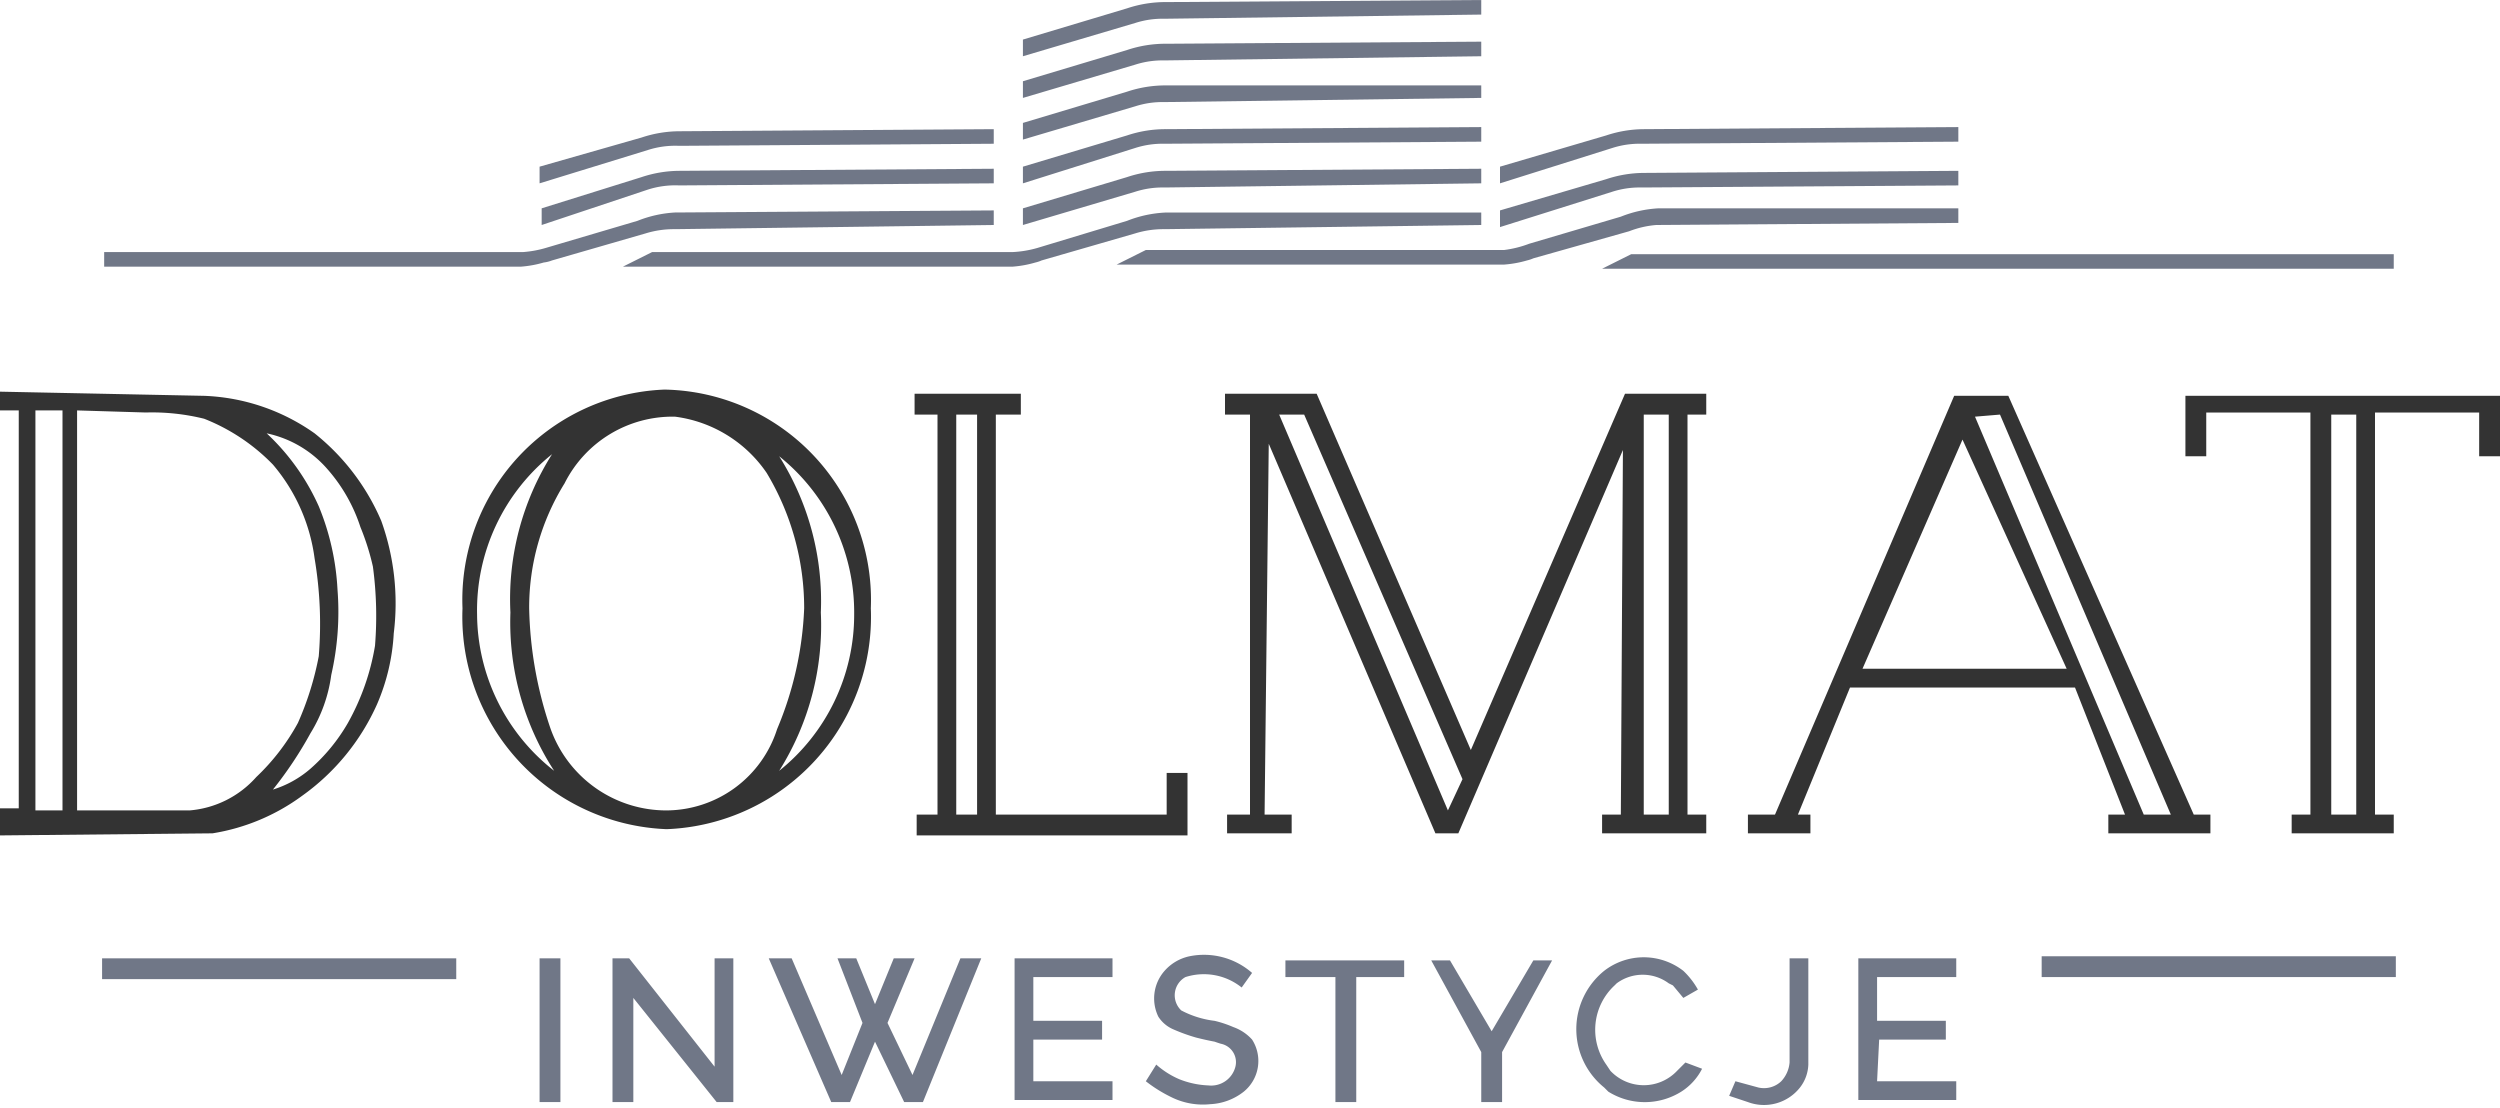 <?xml version="1.0" encoding="UTF-8"?> <svg xmlns="http://www.w3.org/2000/svg" x="0" y="0" viewBox="0 0 1200 532"><path fill="#707787" d="M491 39v8l54 -16A43 43 0 0 1 559 29l152 -2v-7l-151 1A58 58 0 0 0 541 24zM491 19v8l54 -16A43 43 0 0 1 559 9l152 -2v-7l-151 1A58 58 0 0 0 541 4zM491 59v8l54 -16A43 43 0 0 1 559 49l152 -2v-6h-151A58 58 0 0 0 541 44zM491 80v8l54 -17A43 43 0 0 1 559 69l152 -1v-7l-151 1A58 58 0 0 0 541 65zM491 100v8l54 -16A43 43 0 0 1 559 90l152 -2v-7l-151 1A58 58 0 0 0 541 85zM259 80v8l52 -16A43 43 0 0 1 326 70l151 -1v-7l-151 1A58 58 0 0 0 308 66zM260 100v8l51 -17A43 43 0 0 1 326 89l151 -1v-7l-151 1A58 58 0 0 0 308 85zM720 80v8l54 -17A43 43 0 0 1 788 69l152 -1v-7l-151 1A58 58 0 0 0 771 65zM720 101v8l54 -17A43 43 0 0 1 788 90l152 -1v-7l-151 1A58 58 0 0 0 771 86zM1149 129v-7h-366l-14 7zM486 128A53 53 0 0 0 497 126 16 16 0 0 0 500 125l45 -13A46 46 0 0 1 559 110l152 -2v-6h-151A57 57 0 0 0 541 106l-43 13A52 52 0 0 1 486 121h-173l-14 7zM722 127A53 53 0 0 0 733 125 16 16 0 0 0 736 124l46 -13A46 46 0 0 1 795 108l145 -1v-7h-144A57 57 0 0 0 778 104l-44 13A52 52 0 0 1 722 120h-172l-14 7zM250 128A53 53 0 0 0 261 126 16 16 0 0 0 265 125l45 -13A46 46 0 0 1 324 110l153 -2v-7l-153 1A57 57 0 0 0 306 106l-44 13A52 52 0 0 1 251 121h-201v7zM49 460h170v10h-170zM980 459h170v10h-170zM259 460h10v69h-10zM344 529h8v-69h-9v52l-41 -52h-8v69h10v-50zM641 469v60h10v-60h23v-8h-57v8zM868 511A19 19 0 0 1 864 522 22 22 0 0 1 839 529l-9 -3 3 -7 11 3A12 12 0 0 0 855 519 15 15 0 0 0 859 510v-50h9zM496 519v-20h33v-9h-33v-21h38v-9h-47v68h47v-9zM601 499A22 22 0 0 0 592 493 53 53 0 0 0 583 490 46 46 0 0 1 567 485 10 10 0 0 1 569 469 29 29 0 0 1 596 474l5 -7A35 35 0 0 0 571 459 22 22 0 0 0 559 466 20 20 0 0 0 556 488 16 16 0 0 0 563 494 86 86 0 0 0 574 498 142 142 0 0 0 583 500 78 78 0 0 0 586 501 9 9 0 0 1 593 512 12 12 0 0 1 580 521 42 42 0 0 1 566 518 41 41 0 0 1 555 511l-5 8A68 68 0 0 0 563 527 34 34 0 0 0 581 530 28 28 0 0 0 597 524 19 19 0 0 0 601 499zM801 472l2 1 5 6 7 -4A38 38 0 0 0 808 466 31 31 0 0 0 770 466 36 36 0 0 0 770 522l2 2A33 33 0 0 0 807 524 28 28 0 0 0 817 513l-8 -3 -4 4A22 22 0 0 1 773 514l-2 -3A29 29 0 0 1 775 473l1 -1A21 21 0 0 1 801 472zM369 460l30 69h9l12 -29 14 29h9l28 -69h-10l-23 56 -12 -25 13 -31h-10l-9 22 -9 -22h-9l12 31 -10 25 -24 -56zM687 461h9l20 34 20 -34h9l-24 44v24h-10v-24zM901 519l1 -20h32v-9h-33v-21h38v-9h-47v68h47v-9z"></path><path fill="#333" d="M9 388h-9v13l102 -1A99 99 0 0 0 145 382 108 108 0 0 0 181 338 99 99 0 0 0 189 304 117 117 0 0 0 183 250 108 108 0 0 0 151 208 98 98 0 0 0 98 190l-98 -2v9h9zM70 198A104 104 0 0 1 98 201 94 94 0 0 1 131 223 87 87 0 0 1 151 268 189 189 0 0 1 153 315 145 145 0 0 1 143 347 105 105 0 0 1 123 373 48 48 0 0 1 91 389h-54v-192zM157 225A79 79 0 0 1 173 253 117 117 0 0 1 179 272 178 178 0 0 1 180 310 114 114 0 0 1 167 347 87 87 0 0 1 149 369 50 50 0 0 1 131 379 188 188 0 0 0 149 352 71 71 0 0 0 159 324 136 136 0 0 0 162 283 121 121 0 0 0 153 243 108 108 0 0 0 128 208 53 53 0 0 1 157 225zM17 197h13v192h-13zM439 189v10h11v192h-10v10h130v-30h-10v20h-82v-192h12v-10zM459 199h10v192h-10zM600 199v192h-11v9h31v-9h-13l2 -178 80 187h11l79 -184 -1 175h-9v9h50v-9h-9v-192h9v-10h-39l-74 171 -74 -171h-44v10zM626 199l76 175 -7 15 -81 -190zM789 199h12v192h-12zM852 391h-13v9h30v-9h-6l25 -61h108l24 61h-8v9h49v-9h-8l-89 -201h-26zM948 200l12 -1 82 192h-13zM942 211l50 110h-98zM1109 391h-9v9h49v-9h-9v-193h50v21h10v-29h-151v29h10v-21h50zM1119 199h12v192h-12zM319 187A101 101 0 0 1 418 292 102 102 0 0 1 320 398 102 102 0 0 1 222 292 101 101 0 0 1 319 187zM271 232A113 113 0 0 0 254 292 190 190 0 0 0 264 349 59 59 0 0 0 320 389 56 56 0 0 0 373 350 166 166 0 0 0 386 292 126 126 0 0 0 368 227 63 63 0 0 0 324 200 58 58 0 0 0 271 232zM374 219A130 130 0 0 1 394 294 131 131 0 0 1 374 370 96 96 0 0 0 410 295 96 96 0 0 0 374 219zM229 295A96 96 0 0 0 266 370 131 131 0 0 1 245 294 130 130 0 0 1 265 218 96 96 0 0 0 229 295zM468 189h-29h12 "></path></svg> 
